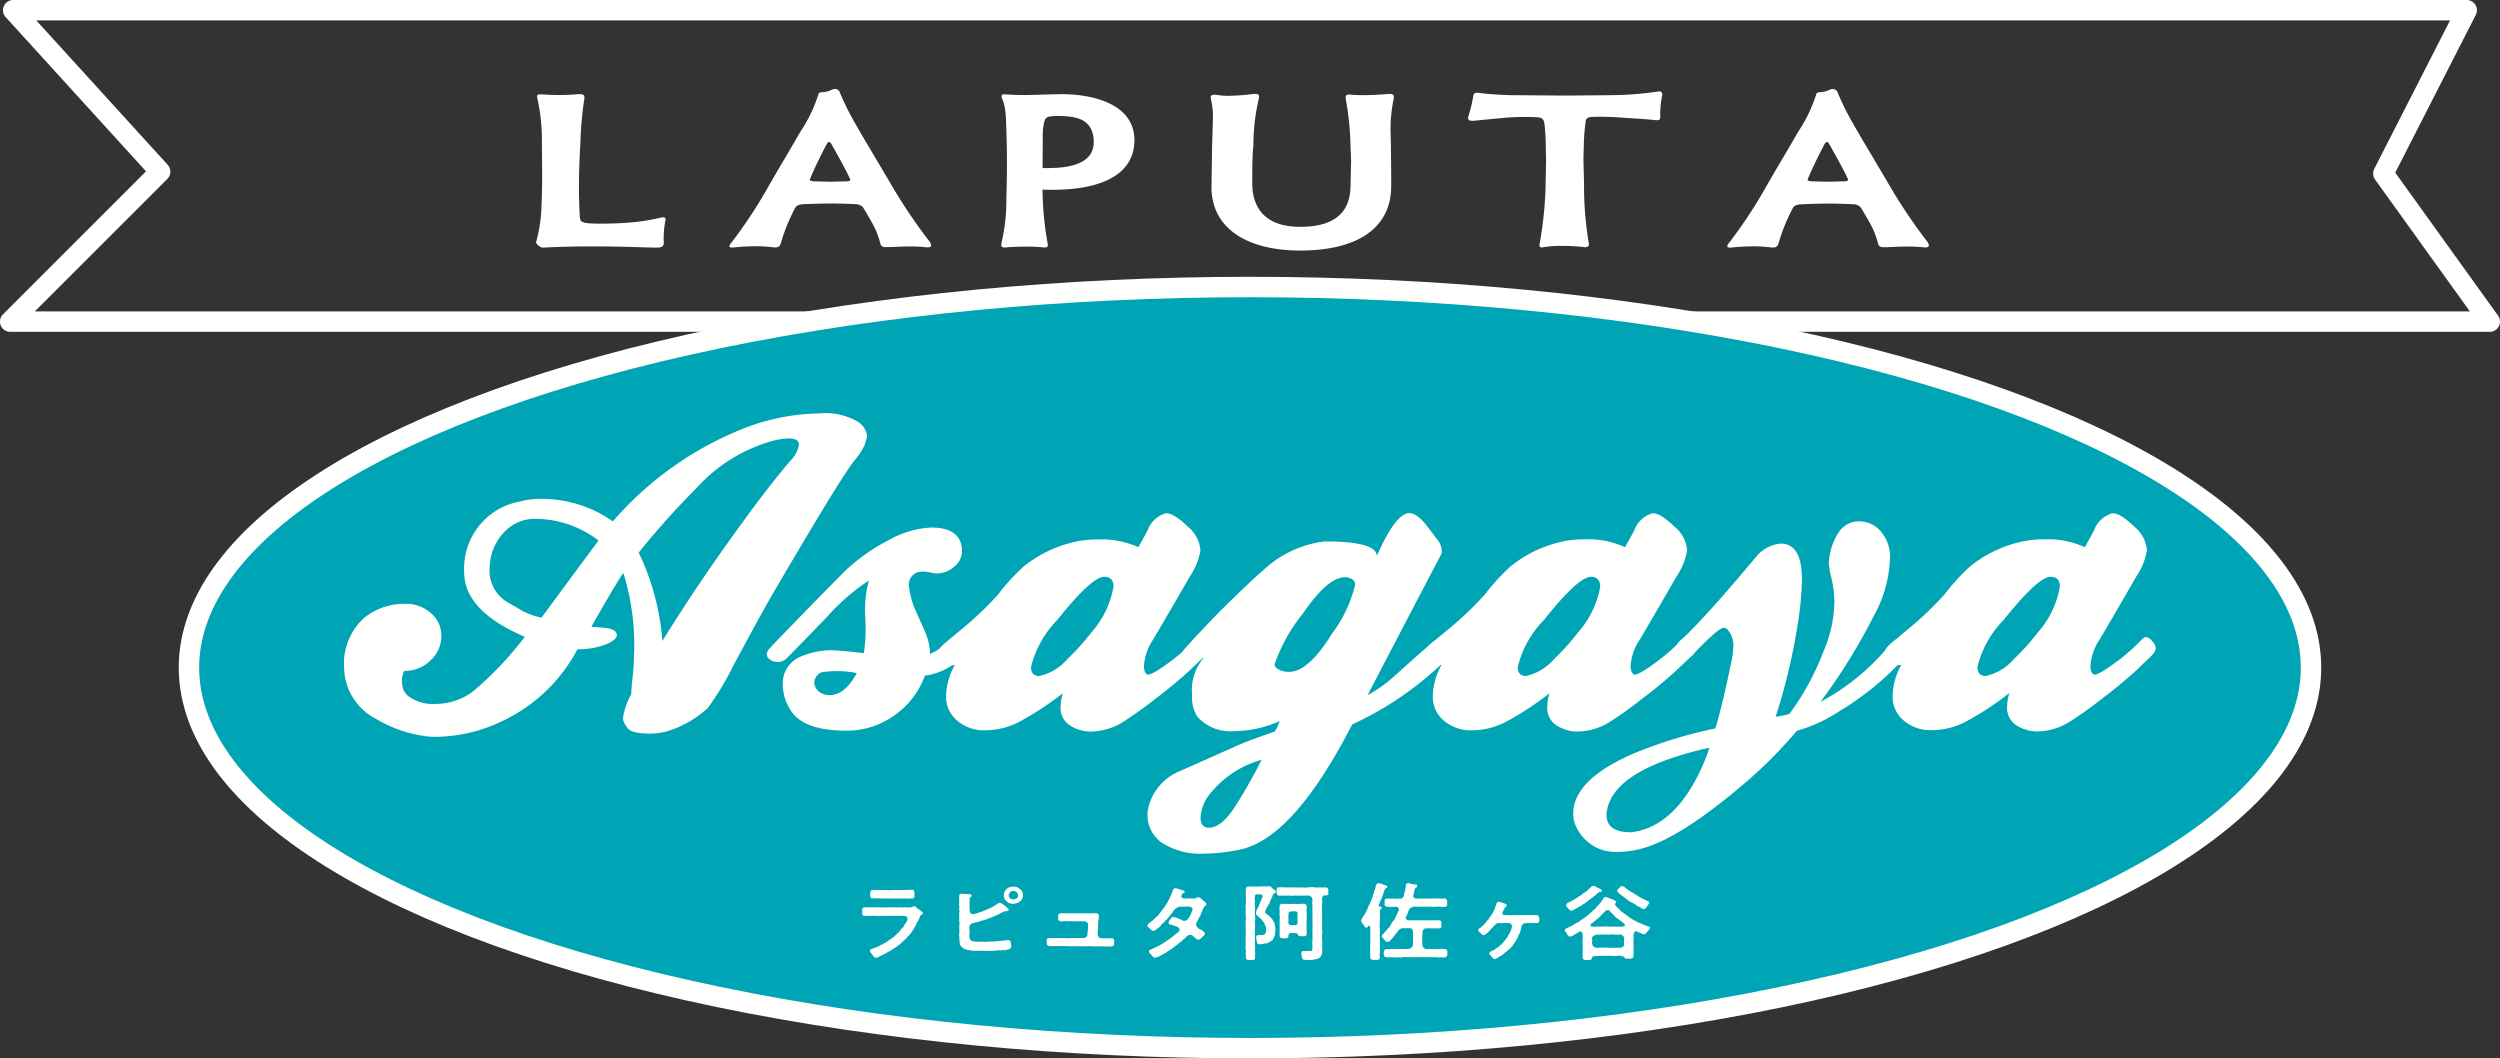 <svg xmlns="http://www.w3.org/2000/svg" viewBox="0 0 111.981 47.407"><rect x="0" y="0" width="111.981" height="47.407" fill="#333333" stroke="none"/><defs><style>.cls-1{fill:#fffffe;}.cls-2{fill:none;stroke-linecap:round;stroke-linejoin:round;}.cls-2,.cls-3{stroke:#fffffe;stroke-width:0.915px;}.cls-3{fill:#00a5b5;stroke-miterlimit:10;}</style></defs><g id="レイヤー_2" data-name="レイヤー 2"><g id="hyo1_text"><path class="cls-1" d="M24.016,10.836a6.833,6.833,0,0,0,.231-1.405c.026-.566.038-1.113.038-1.66l-.012-1.349a8.607,8.607,0,0,0-.2-2,.313.313,0,0,1-.014-.1c0-.085.052-.1.231-.094.232.018.5.027.745.027.269,0,.539-.009.731-.027a1.506,1.506,0,0,1,.205-.01c.142,0,.219.028.206.189a15.922,15.922,0,0,0-.18,2c-.039.65-.064,1.31-.064,1.97,0,.444.013.887.038,1.321.014.2.052.264.372.3a5.889,5.889,0,0,0,.616.019c.309,0,.629-.009.758-.019a9.612,9.612,0,0,0,1.9-.254.226.226,0,0,1,.077-.009c.09,0,.141.047.115.122a4.07,4.07,0,0,0-.076,1.018c0,.161-.1.217-.309.217-.4,0-1.591-.056-2.836-.056-.8,0-1.6.019-2.258.056C24.208,11.1,23.991,10.92,24.016,10.836Z"/><path class="cls-1" d="M32.675,11.034a.3.3,0,0,1,.09-.169,21.537,21.537,0,0,0,1.592-2.4c.462-.82,1.039-1.764,1.488-2.556a6.572,6.572,0,0,0,.809-1.669c.012-.084.077-.113.244-.113a1.168,1.168,0,0,0,.4-.123.257.257,0,0,1,.115-.018.22.22,0,0,1,.206.16,12.166,12.166,0,0,0,.539,1.122c.359.651,1.09,1.858,1.809,3.084a23.607,23.607,0,0,0,1.643,2.432.43.43,0,0,1,.1.208c0,.066-.076.094-.218.085a6.318,6.318,0,0,0-.744-.038c-.321,0-.641.019-.9.029h-.167c-.115,0-.205-.019-.243-.142a3.9,3.9,0,0,0-.322-.849c-.192-.348-.334-.585-.461-.792a.478.478,0,0,0-.36-.141c-.41-.019-.719-.029-1.013-.029-.373,0-.732.01-1.246.029-.192.01-.372.028-.449.226a8.151,8.151,0,0,0-.615,1.537c-.039.1-.09.207-.347.17a6.18,6.18,0,0,0-.8-.047c-.3,0-.616.019-.9.047a.813.813,0,0,1-.141.009C32.714,11.09,32.675,11.072,32.675,11.034ZM37.989,8.12c.05,0,.115-.047.089-.1-.192-.424-.539-1.037-.835-1.565-.038-.057-.063-.094-.1-.094s-.077.028-.115.1c-.3.566-.6,1.189-.757,1.584-.013.038.1.076.153.076l.758.019Z"/><path class="cls-1" d="M44.859,10.883a8.269,8.269,0,0,0,.218-2.027c.013-.321.026-.934.026-1.537s-.013-1.207-.026-1.481c-.012-.453-.025-.707-.051-.905a1.968,1.968,0,0,0-.141-.519.469.469,0,0,1-.026-.1c0-.094.09-.094.206-.084.32.018.551.027.808.027.333,0,.732-.018,1.5-.037,1.309-.038,3.44.32,3.44,2.056,0,1.5-1.4,2.225-3.684,2.225-.14,0-.3,0-.435-.009l.012.377a13.841,13.841,0,0,0,.218,2.018c0,.028.013.057.013.075,0,.1-.051.123-.141.123a.5.5,0,0,1-.116-.009,6.818,6.818,0,0,0-.718-.029c-.283,0-.591.01-.835.029a.874.874,0,0,1-.14.009C44.859,11.081,44.833,11.034,44.859,10.883Zm4.132-4.516c0-1.039-.8-1.17-1.565-1.17-.436,0-.578.018-.642.226a2.587,2.587,0,0,0-.077.717L46.7,7.526C47.567,7.545,48.991,7.479,48.991,6.367Z"/><path class="cls-1" d="M54.267,8.3l.026-1.792.038-1.225a3.406,3.406,0,0,0-.1-.877V4.358c0-.085.064-.114.167-.114a.678.678,0,0,1,.128.009,3.02,3.02,0,0,0,.526.038,10.141,10.141,0,0,0,1.116-.085h.065c.115,0,.192.029.153.208a9.057,9.057,0,0,0-.243,2.093c-.052.463-.052,1.113-.052,1.7,0,1.076.552,1.953,2.144,1.953,1.54,0,2.232-.641,2.258-1.8l.026-1.141-.026-.67a12.856,12.856,0,0,0-.218-2.14V4.358c0-.085.051-.123.141-.123a.509.509,0,0,1,.116.009c.14.009.307.019.5.019.334,0,.718-.019,1.078-.047l.129-.01c.128,0,.217.029.192.2a6.549,6.549,0,0,0-.142,1.575l.013.555.013,1.179v.66c-.026,1.906-1.6,2.848-4.08,2.848C55.832,11.222,54.216,10.2,54.267,8.3Z"/><path class="cls-1" d="M68.957,10.949a16.592,16.592,0,0,0,.27-2.48l.025-1.282L69.24,6.6a9.329,9.329,0,0,0-.065-1.094c-.038-.16-.09-.245-.359-.255-.116-.01-.308-.01-.513-.01a9.621,9.621,0,0,0-.963.039l-1.348.131h-.05c-.117,0-.18-.037-.18-.122a.2.2,0,0,1,.013-.085,6.879,6.879,0,0,0,.217-.9c.013-.132.09-.169.27-.141.372.057,1.13.094,1.412.1l2.5.018,1.977-.018a15.165,15.165,0,0,0,2.1-.16c.026,0,.038-.01.064-.01a.133.133,0,0,1,.141.16,4.157,4.157,0,0,0-.09.972v.037c0,.095-.064.123-.141.123a.557.557,0,0,1-.128-.01c-.654-.065-1.052-.075-1.655-.122-.334-.02-.655-.028-1.04-.02-.334,0-.373.1-.385.265a9.86,9.86,0,0,0-.077,1.122l-.013.424c0,.425.026.849.026,1.434a15.609,15.609,0,0,0,.218,2.452v.028c0,.094-.128.122-.192.113a8.567,8.567,0,0,0-1.014-.056,4.56,4.56,0,0,0-.821.056.229.229,0,0,1-.077.009C69,11.09,68.945,11.062,68.957,10.949Z"/><path class="cls-1" d="M77.369,11.034a.309.309,0,0,1,.09-.169,21.394,21.394,0,0,0,1.592-2.4c.462-.82,1.039-1.764,1.488-2.556a6.572,6.572,0,0,0,.809-1.669c.013-.084.077-.113.244-.113a1.18,1.18,0,0,0,.4-.123.257.257,0,0,1,.115-.018.222.222,0,0,1,.206.16,11.905,11.905,0,0,0,.538,1.122c.359.651,1.091,1.858,1.809,3.084A23.769,23.769,0,0,0,86.3,10.788a.424.424,0,0,1,.1.208c0,.066-.077.094-.218.085a6.329,6.329,0,0,0-.744-.038c-.322,0-.642.019-.9.029h-.167c-.115,0-.2-.019-.243-.142a3.949,3.949,0,0,0-.321-.849c-.193-.348-.334-.585-.462-.792a.476.476,0,0,0-.359-.141c-.412-.019-.719-.029-1.014-.029-.372,0-.732.01-1.245.029-.193.01-.372.028-.449.226a8.075,8.075,0,0,0-.616,1.537c-.039.1-.09.207-.346.17a6.191,6.191,0,0,0-.8-.047c-.3,0-.617.019-.9.047a.8.8,0,0,1-.14.009C77.408,11.09,77.369,11.072,77.369,11.034ZM82.683,8.12c.051,0,.115-.047.09-.1-.194-.424-.539-1.037-.835-1.565-.038-.057-.064-.094-.1-.094s-.076.028-.115.1c-.3.566-.6,1.189-.757,1.584-.013.038.1.076.153.076l.758.019Z"/><polygon class="cls-2" points="0.59 0.457 110.49 0.457 106.755 7.774 111.523 14.405 0.457 14.405 7.173 7.69 0.59 0.457"/><ellipse class="cls-3" cx="55.99" cy="29.903" rx="47.526" ry="17.047"/><path class="cls-1" d="M41.331,40.883a.047.047,0,0,1,0,.023c-.009.073-.058.062-.095.1-.053.031-.024.074-.045.1-.049.052-.012.088-.069.147a.525.525,0,0,0-.1.2c-.059.074-.059.122-.119.191a.947.947,0,0,1-.131.184c-.037.055-.119.125-.152.17a1.007,1.007,0,0,1-.077.084.28.28,0,0,0-.082.077c-.025.022-.074.051-.086.077a.759.759,0,0,1-.089.074c-.034.036-.075.051-.1.073s-.049.059-.094.067c-.049.029-.113.081-.168.106-.049.052-.131.067-.17.1a.964.964,0,0,1-.176.092c-.054.044-.123.051-.177.088a.252.252,0,0,1-.17.059c-.086,0-.115-.07-.16-.14-.026-.037-.094-.074-.1-.158s.064-.093.113-.1a.514.514,0,0,1,.145-.059c.049,0,.076-.052.135-.058s.064-.063.13-.067.086-.062.131-.073c.073-.019.076-.063.127-.077.035-.012.069-.064.117-.081.067-.027.079-.063.12-.085a.611.611,0,0,0,.111-.092.406.406,0,0,1,.084-.081c.014-.023.066-.044.082-.085.033-.018.045-.04.078-.084,0-.041.049-.048.074-.092a.148.148,0,0,0,.069-.092.309.309,0,0,1,.062-.095c.033-.027.033-.041.045-.081.033-.044.045-.056.049-.1.037-.052-.026-.169-.131-.169a1.723,1.723,0,0,0-.2,0,.814.814,0,0,0-.211,0,.717.717,0,0,0-.217,0,1.019,1.019,0,0,0-.213,0c-.062-.015-.135.011-.213,0s-.138.019-.209,0a.75.75,0,0,0-.213,0c-.089-.008-.22,0-.306,0a.1.1,0,0,1-.11-.1v-.165c0-.007,0-.01,0-.018a.106.106,0,0,1,.115-.1c.119,0,.22,0,.306,0a2.1,2.1,0,0,1,.225,0,2.107,2.107,0,0,1,.225,0,1.637,1.637,0,0,0,.222,0,2.111,2.111,0,0,1,.225,0,2.1,2.1,0,0,1,.225,0c.082.015.134-.018.224,0s.151-.015.225,0a1,1,0,0,0,.179,0c.063,0,.1-.058.184-.048.063.008.1.108.172.129a1.009,1.009,0,0,1,.152.118C41.306,40.843,41.331,40.85,41.331,40.883Zm-2.351-.754a.446.446,0,0,1,0-.146c.011-.052.033-.122.113-.122h.041c.074,0,.141,0,.217,0H39.4a2.056,2.056,0,0,0,.283,0,.862.862,0,0,0,.287,0,2.681,2.681,0,0,0,.285,0,1.909,1.909,0,0,0,.283,0H40.6c.068,0,.131-.007.191-.007a.363.363,0,0,1,.059,0,.107.107,0,0,1,.109.122.836.836,0,0,0,0,.146.1.1,0,0,1-.113.121,1.574,1.574,0,0,1-.307,0c-.086-.01-.181.019-.283,0a1.353,1.353,0,0,1-.285,0,2.114,2.114,0,0,1-.287,0H39.4c-.09-.014-.188,0-.307,0C39,40.254,38.995,40.192,38.98,40.129Z"/><path class="cls-1" d="M45.271,42.214a.593.593,0,0,1,.023.162.126.126,0,0,1-.064.125.669.669,0,0,1-.127.04.412.412,0,0,1-.16.019c-.069-.015-.11.022-.155.012-.066-.019-.111.01-.164,0a.277.277,0,0,1-.152.01l-.1.011h-.164a.905.905,0,0,0-.109,0l-.156-.008c-.061,0-.225,0-.274,0a.621.621,0,0,1-.172-.011c-.045-.015-.1-.011-.171-.026a1.6,1.6,0,0,1-.157-.058c-.035-.034-.09-.052-.113-.1a.206.206,0,0,1-.063-.132c-.015-.048-.007-.085-.023-.151a.572.572,0,0,0,0-.14.2.2,0,0,1-.008-.073.794.794,0,0,1,.008-.1.829.829,0,0,0,0-.173c0-.01,0-.025,0-.036a.718.718,0,0,0,0-.136.418.418,0,0,0,0-.173.178.178,0,0,1-.008-.048c0-.044.012-.1.008-.125a.626.626,0,0,1-.008-.1.52.52,0,0,1,.008-.074.136.136,0,0,1,0-.04c0-.048.02-.081,0-.133a.219.219,0,0,1-.008-.048c0-.044.02-.08.008-.125a.3.3,0,0,1-.014-.08c0-.041.01-.081.01-.143,0-.045,0-.085,0-.129a1.014,1.014,0,0,1,0-.1.1.1,0,0,1,.11-.1,1.484,1.484,0,0,0,.187.01,1.409,1.409,0,0,0,.186.011.082.082,0,0,1,.072.045c.014.029-.024.069-.045.08a.079.079,0,0,0-.045.089c0,.073.014.1,0,.136a1.393,1.393,0,0,0,0,.183.975.975,0,0,0,.01.233.144.144,0,0,0,.142.132c.094,0,.1-.03.147-.03.045-.018.057-.018.119-.044a.333.333,0,0,1,.1-.033,1.7,1.7,0,0,0,.168-.066.664.664,0,0,0,.164-.073.5.5,0,0,0,.154-.071c.062-.029.1-.065.148-.084s.069-.055.11-.077a.217.217,0,0,1,.094-.033c.041,0,.058.018.1.04.057.029.068.059.131.1s.045.04.094.084c.029.019.093.056.06.111-.015.029-.056.037-.105.041a.266.266,0,0,0-.168.051c-.037.029-.074.022-.123.062a1.266,1.266,0,0,1-.139.066l-.135.059c-.056.045-.127.041-.187.074a1.435,1.435,0,0,1-.194.07l-.2.062c-.074.012-.127.056-.2.052-.024,0-.094.033-.15.037-.079.025-.145.1-.145.15s-.02.088,0,.169-.019.169,0,.236a.431.431,0,0,0,.022.166c.007.044.082.084.142.092a1.268,1.268,0,0,0,.217.021c.074,0,.152,0,.217,0a.707.707,0,0,0,.2,0c.076-.018.142.008.207-.011a.853.853,0,0,0,.2-.01c.049-.015.127,0,.209-.019.064-.019.1,0,.146-.019a.4.4,0,0,1,.153-.01C45.23,42.1,45.275,42.145,45.271,42.214Zm.551-2.121V40.1a.26.26,0,0,1-.032.146.251.251,0,0,1-.095.125c-.077.052-.094.075-.147.081a.9.9,0,0,1-.156.034.371.371,0,0,1-.166-.03.247.247,0,0,1-.137-.085c-.031-.029-.094-.084-.094-.125s-.052-.1-.031-.146-.014-.056.012-.1a.393.393,0,0,1,.057-.114l.056-.063a.394.394,0,0,1,.137-.084c.06-.03.08-.011.142-.03h.008a.369.369,0,0,0,.106.012c.025,0,.037.011.078.021.058.015.053.037.078.048.045.019.037.033.074.052s.041.04.069.1A.331.331,0,0,1,45.822,40.093ZM45.6,40.1c0-.019-.012-.037-.012-.059,0-.041-.033-.041-.045-.074s-.033-.011-.058-.04-.057-.008-.09-.015a.168.168,0,0,0-.147.055.207.207,0,0,0-.064.129.19.19,0,0,0,.057.14.177.177,0,0,0,.154.047.2.2,0,0,0,.148-.051C45.593,40.21,45.6,40.162,45.6,40.1Z"/><path class="cls-1" d="M49.909,42.178c0,.022-.007.048-.007.073a.068.068,0,0,0,0,.03v.007c0,.084-.067.1-.123.107s-.083,0-.124,0-.07,0-.1,0-.037,0-.059,0c-.056,0-.109-.008-.154-.008a2.362,2.362,0,0,1-.238,0c-.053,0-.114,0-.162,0a.378.378,0,0,1-.071,0,.877.877,0,0,0-.24,0c-.082,0-.168,0-.238,0s-.176-.007-.237,0a1.439,1.439,0,0,0-.254,0c-.011,0-.025,0-.033,0a.773.773,0,0,0-.187-.008c-.053.011-.108-.011-.217,0-.066.008-.148-.011-.229,0a.12.12,0,0,1-.037,0h-.1c-.03,0-.059,0-.092,0a.126.126,0,0,1-.121-.125v-.015c0-.025,0-.044,0-.062a.13.13,0,0,0,0-.037v-.022a.091.091,0,0,1,.109-.1c.063.011.131-.007.225,0,.14.011.179,0,.22,0,.086.015.165-.01.288,0a1.148,1.148,0,0,0,.287,0,20.573,20.573,0,0,1,.523,0c.068.015.166-.088.176-.155a1.164,1.164,0,0,1,.016-.213c.023-.1-.008-.114.007-.217.012-.085-.078-.158-.154-.166a.855.855,0,0,1-.16,0c-.09-.014-.143.015-.2,0s-.151.012-.2,0c-.1-.021-.141.019-.2,0-.09-.021-.209.012-.315,0-.049,0-.123-.062-.111-.121a.363.363,0,0,0,0-.114.111.111,0,0,1,.119-.125h.307a.82.82,0,0,0,.1,0c.049,0,.108,0,.168,0a1.553,1.553,0,0,0,.273,0,.3.3,0,0,1,.051,0,1.137,1.137,0,0,0,.225,0,.993.993,0,0,0,.244,0H49.1c.061,0,.139.056.123.129s0,.106-.016.173a.475.475,0,0,0-.013.2c-.024.085,0,.1-.012.173a1.978,1.978,0,0,0-.016.266c0,.069.061.172.151.175a.758.758,0,0,0,.152.008c.069-.014.084.007.139,0,.09-.018.09.011.168,0a.111.111,0,0,1,.135.122Z"/><path class="cls-1" d="M53.585,41.35a.168.168,0,0,0,.051.185.5.5,0,0,0,.18.125c.031,0,.049.04.093.069a.1.1,0,0,1,.053.1c0,.047-.029.066-.045.085-.056.043-.078.083-.127.121a.147.147,0,0,1-.228,0c-.022-.034-.067-.044-.1-.088s-.062-.037-.092-.063c-.056-.037-.162.015-.207.04-.025.052-.062.06-.086.1s-.07.04-.1.085a.361.361,0,0,1-.09.077.729.729,0,0,0-.121.1.869.869,0,0,1-.127.091.732.732,0,0,1-.148.115,1.048,1.048,0,0,1-.135.085,1.405,1.405,0,0,0-.123.092c-.053.022-.076.058-.127.066-.024.007-.1.066-.158.088a.738.738,0,0,1-.2.073H51.73c-.074,0-.108-.065-.149-.113s-.125-.111-.113-.173c0-.041.045-.063.074-.077.061-.015.057-.037.117-.052s.067-.041.127-.059.082-.055.127-.062.075-.06.123-.066a.778.778,0,0,1,.106-.067c.029-.037.082-.048.1-.066a.427.427,0,0,1,.1-.074c.065-.033.065-.062.094-.073.066-.026.082-.062.111-.074s.045-.048.09-.084a.256.256,0,0,0,.094-.077.242.242,0,0,0,.093-.085c.034-.04,0-.129-.074-.173-.064-.022-.113-.044-.176-.062a.212.212,0,0,0-.126-.038c-.065-.01-.094-.036-.1-.084a.1.1,0,0,1,.029-.091c.024-.037.041-.056.069-.1a.111.111,0,0,1,.115-.07.71.71,0,0,1,.139.03.554.554,0,0,0,.171.069.759.759,0,0,0,.161.074.252.252,0,0,0,.2-.107,1.057,1.057,0,0,0,.1-.18,1.6,1.6,0,0,0,.084-.2c.026-.089-.076-.147-.146-.151a2.033,2.033,0,0,0-.221,0h-.168a.267.267,0,0,0-.158.048.566.566,0,0,0-.145.121c-.048.048-.052.1-.1.141s-.074.113-.119.146c-.061.048-.061.106-.123.14-.032.018-.049.058-.09.091s-.057.075-.094.089c-.045.03-.057.088-.078.1-.049.018-.049.065-.1.08s-.048.048-.1.078a.133.133,0,0,1-.119.051.242.242,0,0,1-.143-.1c-.045-.043-.115-.088-.115-.132v-.007l0-.012c0-.025.041-.065.066-.088s.065-.04.1-.077a.865.865,0,0,0,.154-.136c.055-.041.086-.085.149-.129A2.054,2.054,0,0,1,52,40.843a1.031,1.031,0,0,1,.119-.154c.016-.037.053-.056.073-.111.013-.037.045-.044.062-.1.008-.03.045-.041.061-.1a.47.47,0,0,1,.058-.1,1.911,1.911,0,0,1,.09-.2c.012-.069.061-.135.082-.216a.092.092,0,0,1,.076-.074h.03c.029,0,.049,0,.056.008.053.015.094.026.145.044s.109.029.15.044c.037,0,.074.048.057.077-.016.055-.061.037-.1.074-.019.018-.015.055-.041.084s.022.125.1.125l.156.007c.037-.01.139,0,.188-.01a.752.752,0,0,0,.171,0c.055,0,.063-.048.139-.052s.123.07.186.114a1.026,1.026,0,0,1,.117.1.142.142,0,0,1,.062.095v.011c-.017.069-.07.077-.1.106s-.024.074-.053.111c-.045.058-.031.1-.064.15-.045.067-.03.114-.063.152-.053.054-.045.095-.072.146A1.112,1.112,0,0,0,53.585,41.35Z"/><path class="cls-1" d="M57.113,39.879c0,.019.048.041.041.067s-.061.069-.079.081a.094.094,0,0,0-.068.077.259.259,0,0,1-.041.1c-.017.048-.029.06-.049.111-.029.018-.017.062-.045.107-.009.051-.017.084-.05.1s-.028.088-.053.106a.152.152,0,0,0-.061.111c-.033.059-.041.07-.041.11a.108.108,0,0,0,.037.074.74.74,0,0,1,.143.107,1.009,1.009,0,0,1,.131.131c.049.063.045.089.09.155.037.041.025.133.048.17,0,.048.018.131.018.173a.383.383,0,0,0-.014.158c-.015.048-.019.092-.031.128a.3.3,0,0,0-.058.11c-.034.052-.038.074-.082.089s-.057.033-.106.066a.249.249,0,0,1-.127.044.617.617,0,0,0-.146.026.291.291,0,0,1-.176.007.078.078,0,0,1-.09-.092,1.05,1.05,0,0,1-.041-.232.183.183,0,0,1,.064-.081c.041,0,.086.015.127,0,.112.008.164-.007.2-.051a.179.179,0,0,0,.052-.18.251.251,0,0,0-.025-.177c-.033-.04-.037-.121-.072-.158a.585.585,0,0,1-.108-.14c-.06-.062-.1-.073-.142-.136a.155.155,0,0,1-.1-.147.681.681,0,0,1,.051-.18.453.453,0,0,0,.09-.18.939.939,0,0,1,.076-.18c.029-.052.029-.114.07-.154a.1.1,0,0,0-.06-.137c-.049.014-.123-.011-.153,0-.082-.008-.134.021-.119.106a.465.465,0,0,0,0,.217.605.605,0,0,0,0,.221c.014.081-.015.15,0,.217a1.008,1.008,0,0,0,0,.22.441.441,0,0,1,0,.217c0,.077.006.133,0,.221a1.728,1.728,0,0,0,0,.217,1.205,1.205,0,0,0,0,.217,1.681,1.681,0,0,0,0,.213.662.662,0,0,0,0,.213,1.089,1.089,0,0,1,0,.214c0,.069.014.158.006.217a.3.3,0,0,0,0,.132.106.106,0,0,1-.119.1h-.016a.429.429,0,0,0-.152,0h-.008a.142.142,0,0,1-.127-.1.443.443,0,0,0,0-.191v-.018a.9.9,0,0,0,0-.181.266.266,0,0,1-.012-.084.406.406,0,0,1,.016-.114.222.222,0,0,1-.008-.073c0-.041,0-.081.008-.129a.324.324,0,0,1-.012-.089.452.452,0,0,1,.012-.11,2.233,2.233,0,0,1,0-.232,1.142,1.142,0,0,1,0-.235c0-.055-.008-.1-.008-.151a.348.348,0,0,1,.008-.085,2.044,2.044,0,0,0,0-.235.543.543,0,0,1-.012-.113.573.573,0,0,1,.012-.122c0-.048-.008-.092-.008-.132a.985.985,0,0,1,.008-.1,1.977,1.977,0,0,0,0-.231,1.425,1.425,0,0,0,0-.236c-.016-.073.013-.158,0-.235a.128.128,0,0,1,.123-.1c.064,0,.105.008.176,0a2.25,2.25,0,0,0,.318,0,2.127,2.127,0,0,1,.32,0,.267.267,0,0,0,.094-.018h.008c.033,0,.049.022.078.033s.068.07.094.077A.522.522,0,0,0,57.113,39.879Zm2.4.129c0,.052-.045.092-.115.1-.049.007-.053-.008-.1,0-.041-.008-.082.094-.078.173a.7.7,0,0,1,0,.2.458.458,0,0,0,0,.2.471.471,0,0,0,0,.2c.018.048-.008.144,0,.2s-.012.139,0,.2c-.008.055.006.142,0,.2a1.231,1.231,0,0,1,0,.192.274.274,0,0,1,0,.161.525.525,0,0,0,.006.158.317.317,0,0,0,0,.162c0,.044.008.106,0,.158-.01.085.008.177,0,.236-.018.029-.014.04,0,.054-.008.056.007.1-.022.152a.729.729,0,0,1-.076.131c-.026.03-.09.038-.127.067-.074.011-.115.029-.164.033s-.111.029-.164.011a.685.685,0,0,1-.154,0c-.063-.007-.172.011-.194-.088a2.293,2.293,0,0,1-.041-.232.094.094,0,0,1,.094-.081,1.581,1.581,0,0,0,.267,0c.147.018.125-.03.143-.139a.6.6,0,0,1,0-.148.245.245,0,0,1,0-.147.9.9,0,0,0,0-.147.6.6,0,0,0,0-.147c-.018-.055.012-.092,0-.148.016-.054-.008-.092,0-.146s.008-.107,0-.148a.874.874,0,0,0,0-.146.913.913,0,0,1,0-.148c-.008-.037.012-.087,0-.15a.887.887,0,0,1,0-.147.447.447,0,0,1,0-.148c.016-.059-.008-.1,0-.154a.271.271,0,0,1,0-.155c0-.106,0-.158-.059-.212s-.1-.045-.179-.052a2.339,2.339,0,0,1-.278,0,1.3,1.3,0,0,1-.265,0,.822.822,0,0,1-.262,0,1.2,1.2,0,0,1-.232,0,.932.932,0,0,1-.243,0c-.078-.012-.07-.063-.085-.125a1.136,1.136,0,0,1,0-.118c-.008-.059,0-.122.085-.122a1.406,1.406,0,0,1,.243,0c.089-.007.15.011.232,0,.109-.007.172.015.291,0a1.782,1.782,0,0,0,.293,0,1.09,1.09,0,0,0,.291,0,1.036,1.036,0,0,1,.3,0c.049.019.094,0,.162,0a1.281,1.281,0,0,0,.164,0c.041.015.074,0,.143,0,.092.019.107.059.111.122s-.019.091,0,.118A.053.053,0,0,1,59.513,40.008Zm-1.246,1.923c-.07.008-.127-.018-.137-.077-.008-.04-.064-.059-.139-.059-.056,0-.13-.008-.171,0s-.057.012-.094.044a.232.232,0,0,0-.012.085c0,.073-.053.111-.142.1a.2.2,0,0,1-.123,0c-.075,0-.139-.041-.131-.118,0-.1,0-.18,0-.287a1.886,1.886,0,0,0,0-.2c-.008-.084.007-.135,0-.206a.622.622,0,0,0,0-.2.973.973,0,0,1,0-.2.889.889,0,0,1,0-.221c.008-.081.052-.092.121-.11a.663.663,0,0,0,.178,0,1.081,1.081,0,0,0,.306,0,1.244,1.244,0,0,0,.311,0,.227.227,0,0,0,.113,0,.406.406,0,0,1,.07,0,.132.132,0,0,1,.116.11c.011.092-.018.162-.006.221s0,.114,0,.181a.66.66,0,0,1,0,.183c.006.055,0,.136,0,.184a.7.7,0,0,0,0,.183c-.016.1.021.188,0,.277.013.069-.065.129-.135.117A.97.97,0,0,1,58.267,41.931Zm-.145-1c.008-.063-.019-.11-.123-.11-.049,0-.125,0-.162,0-.086.014-.123.041-.119.11a1.272,1.272,0,0,0,0,.276c-.008.055-.021.155.012.188s.037.04.082.048a1.188,1.188,0,0,1,.168,0c.053,0,.09,0,.123-.048a.377.377,0,0,0,.019-.191A1.414,1.414,0,0,1,58.122,40.931Z"/><path class="cls-1" d="M61.894,40.662c-.008.041-.026.041-.041.059s-.016.033-.037.041a2.305,2.305,0,0,0-.008.279,1.023,1.023,0,0,1,0,.192c-.008.069-.016.1,0,.125a.49.49,0,0,0,0,.217,1.347,1.347,0,0,0,0,.22.981.981,0,0,0,0,.217c-.008.092.012.158,0,.221s.015.106,0,.158c.012.07-.012.121,0,.162s-.012.092,0,.161a.317.317,0,0,0,0,.162c0,.1-.065.118-.139.118h-.019c-.042,0-.067,0-.1,0a.158.158,0,0,1-.037,0c-.076-.007-.135-.03-.135-.114.018-.062-.02-.1,0-.166a.278.278,0,0,1,0-.161.542.542,0,0,1,0-.162.308.308,0,0,1,.006-.158,1.387,1.387,0,0,1,0-.242,1.1,1.1,0,0,1,0-.244c-.022-.022-.014-.037,0-.073a.37.37,0,0,0-.03-.191c-.037-.019-.056-.04-.078.014s-.052.063-.078.048c-.045.019-.086-.066-.109-.106a.2.2,0,0,1-.074-.1c-.016-.029-.049-.052-.049-.081l0-.015a.5.5,0,0,1,.07-.15.335.335,0,0,1,.064-.1.494.494,0,0,0,.063-.106c.035-.073.068-.118.1-.2a.147.147,0,0,1,.048-.107.281.281,0,0,1,.045-.107.419.419,0,0,0,.045-.11c.033-.03.026-.059.045-.111a.2.2,0,0,0,.049-.135c0-.048.033-.084.045-.132a.36.36,0,0,1,.045-.137c.01-.055.029-.092.037-.14s.045-.15.111-.15h.008c.008.015.029.007.061.011s.093.018.138.044c.03.026.086.026.141.051a.056.056,0,0,1,.053.081c0,.037-.053.034-.1.082a1.267,1.267,0,0,0-.066.172.8.8,0,0,1-.061.191.934.934,0,0,1-.059.14c-.035.037-.041.107-.06.14a.085.085,0,0,0-.029.063c-.012.025,0,.077.037.073C61.865,40.622,61.9,40.626,61.894,40.662Zm2.935,1.994c0,.029,0,.062,0,.085v.014c-.007.081-.056.132-.109.121a.386.386,0,0,1-.185,0,.376.376,0,0,1-.184,0c-.078-.014-.135.019-.184,0-.086-.01-.134.019-.187,0a1.023,1.023,0,0,0-.193,0c-.045-.014-.135.015-.188,0s-.139.008-.191,0c-.071-.01-.123.012-.19,0s-.117.012-.191,0a.593.593,0,0,0-.188,0,.356.356,0,0,1-.189,0,.865.865,0,0,1-.266,0c-.094,0-.183.008-.269,0-.075.019-.127-.048-.127-.121-.02-.029,0-.077,0-.125,0-.081.049-.106.127-.121a2.414,2.414,0,0,0,.269,0,1.323,1.323,0,0,0,.266,0c.107.008.2-.015.328,0l.1,0a.258.258,0,0,0,.135-.059.208.208,0,0,0,.078-.147c0-.081,0-.161,0-.235a2.243,2.243,0,0,0,0-.232c-.007-.092.008-.183-.052-.228-.078-.063-.213-.015-.27-.033-.041.007-.107,0-.156,0a.507.507,0,0,0-.1.041c-.054.022-.066.055-.107.1a.408.408,0,0,1-.072.1.429.429,0,0,0-.082.107c-.026.029-.055.085-.086.1a.874.874,0,0,1-.071.08c-.06.06-.074.082-.127.085-.082.019-.119-.047-.164-.1-.031-.03-.105-.1-.105-.151s.015-.085.07-.11a.9.9,0,0,1,.121-.14c.055-.041.059-.092.115-.125s.061-.11.112-.17a.545.545,0,0,1,.105-.158A.29.29,0,0,0,62.5,41.1c.026-.048.061-.121.082-.161a.332.332,0,0,1,.065-.137.126.126,0,0,0-.106-.184c-.078-.007-.3.015-.392,0s-.143-.055-.127-.121-.016-.085,0-.126c-.008-.084.037-.132.127-.121s.2-.007.273,0,.164.012.262,0c.041.019.074,0,.119-.018a.222.222,0,0,0,.086-.144,1.272,1.272,0,0,1,.029-.136.3.3,0,0,0,.028-.135c0-.034.017-.056.025-.123a.114.114,0,0,1,.045-.117.126.126,0,0,1,.123-.008,1.489,1.489,0,0,0,.269.056.063.063,0,0,1,.069.084c-.016.048-.041.045-.082.074s-.032.1-.057.192a1.206,1.206,0,0,1-.033.15c-.02.026.017.077.045.1a.231.231,0,0,0,.16.022,1.115,1.115,0,0,0,.2,0c.082-.008.147.011.225,0,.056.008.15,0,.224,0a.643.643,0,0,1,.184,0c.045.015.127-.014.184,0,.074.012.119-.007.185,0,.082,0,.1.063.109.121v.148a.091.091,0,0,1-.109.1.629.629,0,0,1-.185,0,.655.655,0,0,0-.184,0,.755.755,0,0,1-.184,0c-.078,0-.172-.007-.25,0-.068-.014-.168.011-.254,0s-.207,0-.31,0c-.053-.01-.086.023-.131.034-.053.037-.064.058-.086.073a.912.912,0,0,0-.072.187,1.323,1.323,0,0,0-.082.173c-.022.059.019.14.146.14.086,0,.344,0,.434,0,.107-.008.2.007.3,0s.187.015.3,0c.082,0,.213,0,.306,0s.1.069.11.121a.232.232,0,0,0,0,.117c0,.056-.016.115-.11.122-.111.007-.217,0-.306,0-.071,0-.225,0-.27,0-.164,0-.164.166-.172.258a1.383,1.383,0,0,0,0,.232.8.8,0,0,0,0,.235.216.216,0,0,0,.057.143c.06.048.1.074.15.059h.246a.753.753,0,0,0,.184,0c.074.015.1-.012.184,0a.475.475,0,0,1,.185,0,.107.107,0,0,1,.109.121A.059.059,0,0,1,64.829,42.656Z"/><path class="cls-1" d="M68.949,41.2a.136.136,0,0,1,0,.041c-.012.08-.061.117-.127.106-.09,0-.162,0-.262,0s-.15,0-.221,0a.207.207,0,0,0-.179.121c-.008.048-.024.1-.034.14,0,.066-.039.092-.035.139-.037.052-.025.085-.058.121a1.069,1.069,0,0,1-.065.152c-.021.058-.053.084-.082.146a.943.943,0,0,0-.09.133c-.049.052-.056.1-.1.121a.439.439,0,0,1-.112.115c-.056.025-.074.084-.115.1s-.084.06-.131.1-.084.081-.138.092a.593.593,0,0,1-.151.088c-.037.03-.049.04-.074.04-.008,0-.016,0-.024,0a.109.109,0,0,0-.017,0c-.061,0-.094-.084-.131-.114-.019-.044-.109-.095-.094-.139s0-.059.045-.07c.061-.029.1-.052.131-.07.057,0,.078-.048.119-.073.061-.044.11-.056.151-.111a.876.876,0,0,0,.134-.125.575.575,0,0,0,.12-.135.666.666,0,0,0,.111-.148c.031-.022.023-.081.064-.11s.026-.081.075-.14a.4.4,0,0,0,.044-.129.242.242,0,0,0,.016-.132.139.139,0,0,0-.127-.114c-.1.011-.162-.011-.228,0a.826.826,0,0,1-.164,0,.308.308,0,0,0-.221.063.356.356,0,0,1-.1.1c-.015.048-.041.059-.078.088s-.037.062-.078.089a.7.7,0,0,1-.1.1c-.068.052-.086.085-.168.1-.052.011-.086-.04-.138-.092s-.1-.052-.1-.133c0-.04.053-.094.1-.11.062-.017.045-.069.115-.1.049-.023.064-.082.109-.115s.055-.1.1-.125.053-.092.1-.132.053-.088.086-.136a.608.608,0,0,0,.073-.121c.013-.052.058-.088.062-.14,0-.033.033-.085.049-.14s.029-.129.111-.15c.039,0,.073.029.118.029.062,0,.048.022.1.03s.053.025.09.04.057.018.06.058c0,.06-.052.063-.082.108a1.382,1.382,0,0,0-.078.15c-.023.044-.052.085-.023.136s.06.041.1.048a1.485,1.485,0,0,1,.247.007c.093,0,.146-.01.257-.007.094,0,.184-.007.3,0a2.942,2.942,0,0,1,.3,0,2.858,2.858,0,0,1,.307,0c.1,0,.119.066.123.125A.391.391,0,0,1,68.949,41.2Z"/><path class="cls-1" d="M73.9,41.56v.015a.122.122,0,0,1-.063.091.442.442,0,0,1-.078.1c-.045.041-.041.073-.117.077-.018.015-.074,0-.108-.025a.676.676,0,0,0-.138-.063c-.034,0-.045-.018-.086-.041a.085.085,0,0,0-.106.048c-.029.045-.021.085-.037.162a.4.4,0,0,1,0,.169c0,.056,0,.137,0,.188a1.062,1.062,0,0,1,0,.276,1.671,1.671,0,0,1,0,.283c0,.066-.062.088-.131.1a.842.842,0,0,1-.142,0c-.037.008-.119-.007-.137-.055-.008-.025-.1-.058-.166-.07a.924.924,0,0,0-.2,0,.6.6,0,0,1-.18,0c-.066,0-.135-.007-.184,0-.066-.015-.13.015-.183,0a3.6,3.6,0,0,0-.389.011c-.086.007-.144.025-.152.1,0,.033-.045.074-.11.074a.07.07,0,0,1-.029,0h-.008c-.029,0-.062.007-.093.007a.13.13,0,0,1-.041-.007.073.073,0,0,1-.03,0,.115.115,0,0,1-.1-.115,1.4,1.4,0,0,1,0-.275c0-.1.008-.188,0-.273a1.057,1.057,0,0,1,0-.239c0-.051,0-.1,0-.158s0-.15-.033-.176c-.041-.045-.1-.055-.124-.033-.041.033-.048.055-.082.051-.019.03-.082.052-.113.066a.346.346,0,0,1-.213.1c-.045.018-.078-.037-.1-.063a.086.086,0,0,1-.053-.073c-.012-.041-.082-.085-.082-.122,0-.007,0-.011,0-.015a.1.1,0,0,1,.07-.088c.045-.01.074-.041.119-.055.065-.04.11-.055.192-.1a.948.948,0,0,1,.2-.118c.023,0,.068-.048.1-.062a.277.277,0,0,1,.1-.07c.037-.014.067-.055.1-.073s.072-.062.1-.074c.016-.033.057-.036.094-.077.02-.007.061-.059.094-.081a.45.45,0,0,0,.086-.078c.021-.014.041-.058.086-.081a.226.226,0,0,0,.082-.084.2.2,0,0,1,.074-.081,1.751,1.751,0,0,0,.135-.162.344.344,0,0,1,.072-.1c.025-.041.033-.118.145-.107a.129.129,0,0,1,.072.018c.029.03.1.03.135.055s.107.03.144.055.086.045.094.085c.012.056-.041.052-.037.1-.02.04.021.062.09.15a.881.881,0,0,1,.119.111c.033.059.105.088.168.139a1.4,1.4,0,0,0,.176.129c.072.048.1.1.183.118a.378.378,0,0,0,.192.111.446.446,0,0,0,.185.091,1.282,1.282,0,0,0,.18.078.806.806,0,0,1,.121.054.969.969,0,0,1,.1.037C73.886,41.5,73.9,41.537,73.9,41.56Zm-3.746-1.026c.015-.051.023-.078.072-.088.033-.015.066-.055.111-.059a.29.29,0,0,0,.106-.059.334.334,0,0,1,.107-.059c.02-.015.086-.051.1-.063.044-.021.048-.047.1-.066a.236.236,0,0,0,.1-.065c.019-.012.048-.063.1-.071.022-.04.049-.029.094-.073a.454.454,0,0,0,.119-.106,1.538,1.538,0,0,1,.119-.108c.016-.029.028-.036.069-.036h.025a.143.143,0,0,1,.074.025c.053.008.073.048.121.059s.075.045.131.066c.018.019.045.034.055.063-.014.07-.119.052-.145.07-.015.036-.06.044-.082.063a.222.222,0,0,1-.113.1.411.411,0,0,1-.123.1c-.041.037-.1.06-.123.1a1.273,1.273,0,0,0-.131.092.361.361,0,0,1-.131.088c-.06.026-.068.07-.134.084-.034.037-.106.052-.135.081-.049.03-.1.052-.143.078a.215.215,0,0,1-.1.041c-.094.006-.11-.071-.163-.111S70.144,40.589,70.158,40.534Zm2.6.849c-.019-.015-.027-.058-.057-.048-.048-.04-.074-.081-.13-.1-.041-.023-.079-.075-.123-.1a.272.272,0,0,1-.123-.106,1.024,1.024,0,0,0-.114-.115.3.3,0,0,1-.09-.1.151.151,0,0,0-.22,0c-.026.048-.082.077-.09.1a.979.979,0,0,0-.111.113,1.145,1.145,0,0,1-.116.107,1.589,1.589,0,0,0-.121.1.8.8,0,0,1-.123.1.08.08,0,0,0-.058.044c-.081.055,0,.133.054.133a.526.526,0,0,1,.139,0c.045-.015.109,0,.164-.008.049.008.117,0,.195,0a.642.642,0,0,1,.2,0,.56.56,0,0,0,.2,0c.07-.014.115.019.2,0a1.444,1.444,0,0,0,.254,0C72.786,41.505,72.812,41.427,72.757,41.383Zm-.008.9c0-.092,0-.18,0-.258a.182.182,0,0,0-.175-.165,1.728,1.728,0,0,1-.274,0c-.09-.015-.184.01-.266,0h-.265c-.111.01-.156-.007-.242.008s-.213.047-.213.175a.544.544,0,0,1,0,.185.2.2,0,0,0,.052.146.237.237,0,0,0,.108.075c.06.01.127,0,.191,0s.116-.011.186,0c.049,0,.135-.007.183,0a1.61,1.61,0,0,0,.184,0,.536.536,0,0,0,.184,0,1.853,1.853,0,0,0,.193,0c.02-.016.057,0,.105-.041C72.73,42.38,72.767,42.314,72.749,42.281Zm-.31-2.391c0-.044.037-.065.049-.088.021,0,.037-.029.074-.066.041-.015.053-.048.09-.048h.015c.074,0,.112.062.172.1a.639.639,0,0,0,.156.11c.041.033.11.07.159.1a1.477,1.477,0,0,0,.164.1.84.84,0,0,0,.168.1.518.518,0,0,0,.172.085c.074.048.105.054.171.091.037.023.057.052.045.074a.99.99,0,0,1-.111.169c-.045.048-.045.092-.117.092-.03.015-.074-.007-.149-.051a.33.33,0,0,0-.1-.056.415.415,0,0,1-.115-.062.26.26,0,0,0-.11-.07.271.271,0,0,0-.1-.058.2.2,0,0,1-.121-.081c-.045-.008-.067-.038-.112-.078s-.06-.037-.109-.077-.055-.066-.108-.081a.268.268,0,0,1-.1-.089C72.5,39.975,72.431,39.95,72.439,39.89Z"/><path class="cls-1" d="M18.283,31.175a1.814,1.814,0,0,0,1.182.356,2.8,2.8,0,0,0,1.722-.561,15.233,15.233,0,0,0,2.322-2.445q-2.716-1.158-2.717-2.894a3.048,3.048,0,0,1,2.531-3.174,3.289,3.289,0,0,1,.892-.111,5.541,5.541,0,0,1,3.235,1.008,15.112,15.112,0,0,1,5.5-4.014,9.7,9.7,0,0,1,3.733-.821,2.827,2.827,0,0,1,1.8.41.86.86,0,0,1,.352.579.666.666,0,0,1-.042.215.693.693,0,0,0-.041.158,2.894,2.894,0,0,1-.5.766q-.643.84-3.4,5.544-.666,1.12-1.991,3.6A12.777,12.777,0,0,1,31.7,31.717a4.7,4.7,0,0,1-1.721,1.008,2.869,2.869,0,0,1-1,.131c-.456-.013-.741-.087-.851-.225a1.036,1.036,0,0,1-.228-.429,3.01,3.01,0,0,1,.374-1.1c0-.124.02-.38.061-.766a9.216,9.216,0,0,0,.063-.97,10.759,10.759,0,0,0-.477-3.7q-.312.43-1.432,2.409c.221.012.45.031.685.056.3.05.456.155.456.317q0,.206-.477.411a3.452,3.452,0,0,1-1.286.223l-.042.076a7.335,7.335,0,0,1-3.277,3.117,6.987,6.987,0,0,1-3.007.728c-.152,0-.291-.007-.415-.018a5.832,5.832,0,0,1-2.281-.785,2.619,2.619,0,0,1-1.432-2.295,2.757,2.757,0,0,1,.913-2.241,2.855,2.855,0,0,1,1.783-.616,1.654,1.654,0,0,1,1.172.4,1.312,1.312,0,0,1,.488,1.036,1.473,1.473,0,0,1-.488,1.1,1.633,1.633,0,0,1-1.172.466.965.965,0,0,0-.1.542A.763.763,0,0,0,18.283,31.175Zm5.973-3.509q.768-1.046,2.552-3.454a4.661,4.661,0,0,0-2.738-.97,1.876,1.876,0,0,0-1.473.579,2.359,2.359,0,0,0-.664,1.587,1.641,1.641,0,0,0,.83,1.585c.221.125.436.25.643.375A3.35,3.35,0,0,0,24.256,27.666Zm5.414,1.045q1.638-2.649,3.609-5.339,1.12-1.55,2.116-2.725a1.338,1.338,0,0,0,.393-.728q0-.28-.456-.28a3.218,3.218,0,0,0-.664.093A7.188,7.188,0,0,0,31.2,21.861a35.551,35.551,0,0,0-2.592,2.893A11.026,11.026,0,0,1,29.67,28.711Z"/><path class="cls-1" d="M41.658,29.29a2.392,2.392,0,0,0,.789-.542.781.781,0,0,1,.581-.26q.435,0,.435.373,0,.168-.374.56a2.738,2.738,0,0,1-1.659.84A3.767,3.767,0,0,1,39.647,32.3a3.654,3.654,0,0,1-1.7.43q-1.971,0-2.531-.915a2.085,2.085,0,0,1-.352-1.12,1.289,1.289,0,0,1,.808-1.288,3.437,3.437,0,0,1,1.349-.28q.393,0,1.473.13a7.52,7.52,0,0,0,.061-1.642A5.056,5.056,0,0,1,38.92,26a9.565,9.565,0,0,0-1.887,1.644q-1.66,1.716-1.763,1.81a.584.584,0,0,1-.747.112q-.353-.224,0-.578.975-1.028,3.257-3.342a8.445,8.445,0,0,1,2.033-1.456,4.319,4.319,0,0,1,1.886-.56q1.391,0,1.39,1.064a.887.887,0,0,1-.352.691,1.14,1.14,0,0,1-.746.3,1.118,1.118,0,0,1-.208-.019q-.623-.148-.85.057a.616.616,0,0,0-.229.466,4.243,4.243,0,0,0,.249,1.027c.028.063.18.4.456,1.026A2.59,2.59,0,0,1,41.658,29.29Zm-3.277.859a4.535,4.535,0,0,0-1.576-.037.529.529,0,0,0-.332.448.575.575,0,0,0,.394.522.808.808,0,0,0,.291.056Q37.842,31.138,38.381,30.149Z"/><path class="cls-1" d="M50.991,24.511c.277-.5.416-.753.416-.766A1.235,1.235,0,0,1,52.188,23q.328-.073,1.028.6a1.521,1.521,0,0,1,.555,1.046,2.882,2.882,0,0,1-.477,1.176q-.54.951-1.638,2.819a2.393,2.393,0,0,0-.415,1.176c0,.212.047.343.145.391s.4-.111.912-.485a8.865,8.865,0,0,0,1.1-.933c.166-.174.269-.261.31-.261a.446.446,0,0,1,.291.186.53.53,0,0,1,.166.318q0,.168-.269.42c-.181.168-.367.345-.561.532a18.9,18.9,0,0,1-1.565,1.3,17.264,17.264,0,0,1-1.526,1.091,2.808,2.808,0,0,1-1.368.392,1.726,1.726,0,0,1-.944-.27.918.918,0,0,1-.425-.832,2.073,2.073,0,0,1,.1-.615,13.938,13.938,0,0,1-1.929,1.269,3.343,3.343,0,0,1-1.535.392,1.866,1.866,0,0,1-1.266-.429,1.392,1.392,0,0,1-.5-1.1,2.936,2.936,0,0,1,.394-1.4.927.927,0,0,1-.581-.066q-.125-.1-.124-.588,0-.112.363-.411t.7-.578a15.02,15.02,0,0,0,1.579-1.513,9.309,9.309,0,0,1,1.144-1.251,5.549,5.549,0,0,1,2.12-1.063,4.424,4.424,0,0,1,1.185-.149A4.015,4.015,0,0,1,50.991,24.511ZM46.553,30.28a2.337,2.337,0,0,0,1.265-.766,9.908,9.908,0,0,0,1.058-1.176,4.183,4.183,0,0,0,1-2.053q0-.448-.415-.449-.56,0-2.094,1.923a4.577,4.577,0,0,0-1.183,2.109Q46.179,30.281,46.553,30.28Z"/><path class="cls-1" d="M55.41,33.4q.5-.225,1.7-.635a2.417,2.417,0,0,0,.208-.467,4.977,4.977,0,0,1-1.971.448,2,2,0,0,1-1.722-.653,1.628,1.628,0,0,1-.228-.952,2.221,2.221,0,0,1,.56-1.717,1.449,1.449,0,0,1-.684.261q-.312-.186-.312-.392a.334.334,0,0,1,.1-.224q.456-.522,1.555-1.661,1.536-1.512,1.91-1.811a4.875,4.875,0,0,1,2.8-1.345q2.345,0,2.344.654.851-1.923,1.452-1.922.373,0,.851.653c.138.174.276.355.414.541a.811.811,0,0,1,.187.616q-.975,1.848-3.319,6.347a6.638,6.638,0,0,0,1.079-.746q1.431-1.288,1.556-1.382a1.622,1.622,0,0,1,.829-.485.33.33,0,0,1,.374.373,1.278,1.278,0,0,1-.457.784,14.89,14.89,0,0,1-4.066,2.763q-2.613,5.076-5,5.6a7.854,7.854,0,0,1-1.637.187,3.16,3.16,0,0,1-1.93-.514,1.52,1.52,0,0,1-.58-1.483,2.359,2.359,0,0,1,1.431-1.7Q54.123,33.976,55.41,33.4ZM55.3,36.16q.591-.915,1.213-2.128a4.491,4.491,0,0,0-2.447,1.7,1.9,1.9,0,0,0-.29.877c0,.31.124.467.373.467Q54.7,37.075,55.3,36.16Zm3.08-8.7a7.28,7.28,0,0,0-1.286,2.3c0,.111.1.2.29.279a1.18,1.18,0,0,0,.353.057q.872,0,1.929-1.718A5.968,5.968,0,0,0,60.7,26.191a.279.279,0,0,0-.208-.28.52.52,0,0,0-.249-.056Q59.476,25.855,58.376,27.46Z"/><path class="cls-1" d="M72.79,24.511c.278-.5.416-.753.416-.766A1.237,1.237,0,0,1,73.988,23q.327-.073,1.028.6a1.521,1.521,0,0,1,.555,1.046,2.9,2.9,0,0,1-.477,1.176q-.54.951-1.639,2.819a2.4,2.4,0,0,0-.415,1.176c0,.212.048.343.146.391s.4-.111.912-.485a8.865,8.865,0,0,0,1.1-.933c.166-.174.269-.261.31-.261a.446.446,0,0,1,.291.186.536.536,0,0,1,.166.318q0,.168-.269.42t-.561.532a18.9,18.9,0,0,1-1.565,1.3,17.264,17.264,0,0,1-1.526,1.091,2.814,2.814,0,0,1-1.368.392,1.723,1.723,0,0,1-.944-.27.918.918,0,0,1-.425-.832,2.1,2.1,0,0,1,.1-.615,13.938,13.938,0,0,1-1.928,1.269,3.343,3.343,0,0,1-1.535.392,1.866,1.866,0,0,1-1.266-.429,1.392,1.392,0,0,1-.5-1.1,2.946,2.946,0,0,1,.393-1.4A.928.928,0,0,1,64,29.71q-.125-.1-.124-.588,0-.112.364-.411t.7-.578a15.02,15.02,0,0,0,1.579-1.513,9.309,9.309,0,0,1,1.144-1.251,5.549,5.549,0,0,1,2.12-1.063,4.424,4.424,0,0,1,1.185-.149A4.01,4.01,0,0,1,72.79,24.511ZM68.353,30.28a2.332,2.332,0,0,0,1.264-.766,9.835,9.835,0,0,0,1.059-1.176,4.183,4.183,0,0,0,1-2.053q0-.448-.415-.449-.56,0-2.095,1.923a4.572,4.572,0,0,0-1.182,2.109Q67.979,30.281,68.353,30.28Z"/><path class="cls-1" d="M79.532,32.109a5.493,5.493,0,0,0,.623-.131A11.958,11.958,0,0,0,81.71,29.1a5.753,5.753,0,0,0,.456-2.129,4.834,4.834,0,0,0-.125-1.045,5.445,5.445,0,0,1-.124-.653,2.694,2.694,0,0,1,.436-1.419,1.073,1.073,0,0,1,.954-.5,1.273,1.273,0,0,1,1.037.578,1.7,1.7,0,0,1,.312,1.083,5.662,5.662,0,0,1-.727,2.576,26,26,0,0,1-2.385,3.846,10.119,10.119,0,0,0,3.029-2.464.8.8,0,0,1,.642-.3q.352,0,.353.261a.912.912,0,0,1-.27.54,12.811,12.811,0,0,1-2.883,2.366,6.881,6.881,0,0,1-1.929.895A20.714,20.714,0,0,1,78.474,34.8q-3.216,2.813-5.061,3.241a3.766,3.766,0,0,1-.892.113A1.936,1.936,0,0,1,70.634,37.1a1.385,1.385,0,0,1-.166-.652q0-1.528,2.717-2.7a20.116,20.116,0,0,1,3.65-1.119q.291-.95.685-2.832a4.577,4.577,0,0,0,.125-.894,1.065,1.065,0,0,0-.271-.708.2.2,0,0,0-.165-.075q-.228,0-1.286,1.1a.707.707,0,0,1-.622.3.294.294,0,0,1-.27-.336.782.782,0,0,1,.311-.56q.559-.5,1.867-1.979.726-.84,1.431-1.68a1.612,1.612,0,0,1,1.12-.616q.954,0,.954,1.606a14.125,14.125,0,0,1-.207,2.109A26.478,26.478,0,0,1,79.532,32.109Zm-2.966,1.382q-3.63.819-4.4,2.277a1.669,1.669,0,0,0-.207.727q0,.786,1.1.785,2.075-.243,3.318-3.248A4.869,4.869,0,0,0,76.566,33.491Z"/><path class="cls-1" d="M93.386,24.511c.277-.5.416-.753.416-.766A1.237,1.237,0,0,1,94.583,23q.329-.073,1.029.6a1.52,1.52,0,0,1,.554,1.046,2.89,2.89,0,0,1-.476,1.176q-.542.951-1.639,2.819a2.4,2.4,0,0,0-.415,1.176c0,.212.048.343.146.391s.4-.111.912-.485a8.773,8.773,0,0,0,1.1-.933c.166-.174.27-.261.311-.261a.448.448,0,0,1,.291.186.536.536,0,0,1,.166.318q0,.168-.27.42t-.56.532a18.956,18.956,0,0,1-1.566,1.3A17.3,17.3,0,0,1,92.64,32.37a2.814,2.814,0,0,1-1.368.392,1.729,1.729,0,0,1-.945-.27.917.917,0,0,1-.424-.832,2.1,2.1,0,0,1,.1-.615,13.878,13.878,0,0,1-1.929,1.269,3.337,3.337,0,0,1-1.535.392,1.865,1.865,0,0,1-1.265-.429,1.392,1.392,0,0,1-.5-1.1,2.934,2.934,0,0,1,.393-1.4.927.927,0,0,1-.581-.066q-.124-.1-.124-.588,0-.112.363-.411t.7-.578a15.12,15.12,0,0,0,1.579-1.513,9.246,9.246,0,0,1,1.143-1.251,5.564,5.564,0,0,1,2.12-1.063,4.432,4.432,0,0,1,1.186-.149A4.01,4.01,0,0,1,93.386,24.511ZM88.949,30.28a2.335,2.335,0,0,0,1.264-.766,9.922,9.922,0,0,0,1.059-1.176,4.183,4.183,0,0,0,.995-2.053c0-.3-.139-.449-.415-.449q-.56,0-2.095,1.923a4.577,4.577,0,0,0-1.183,2.109Q88.574,30.281,88.949,30.28Z"/></g></g></svg>